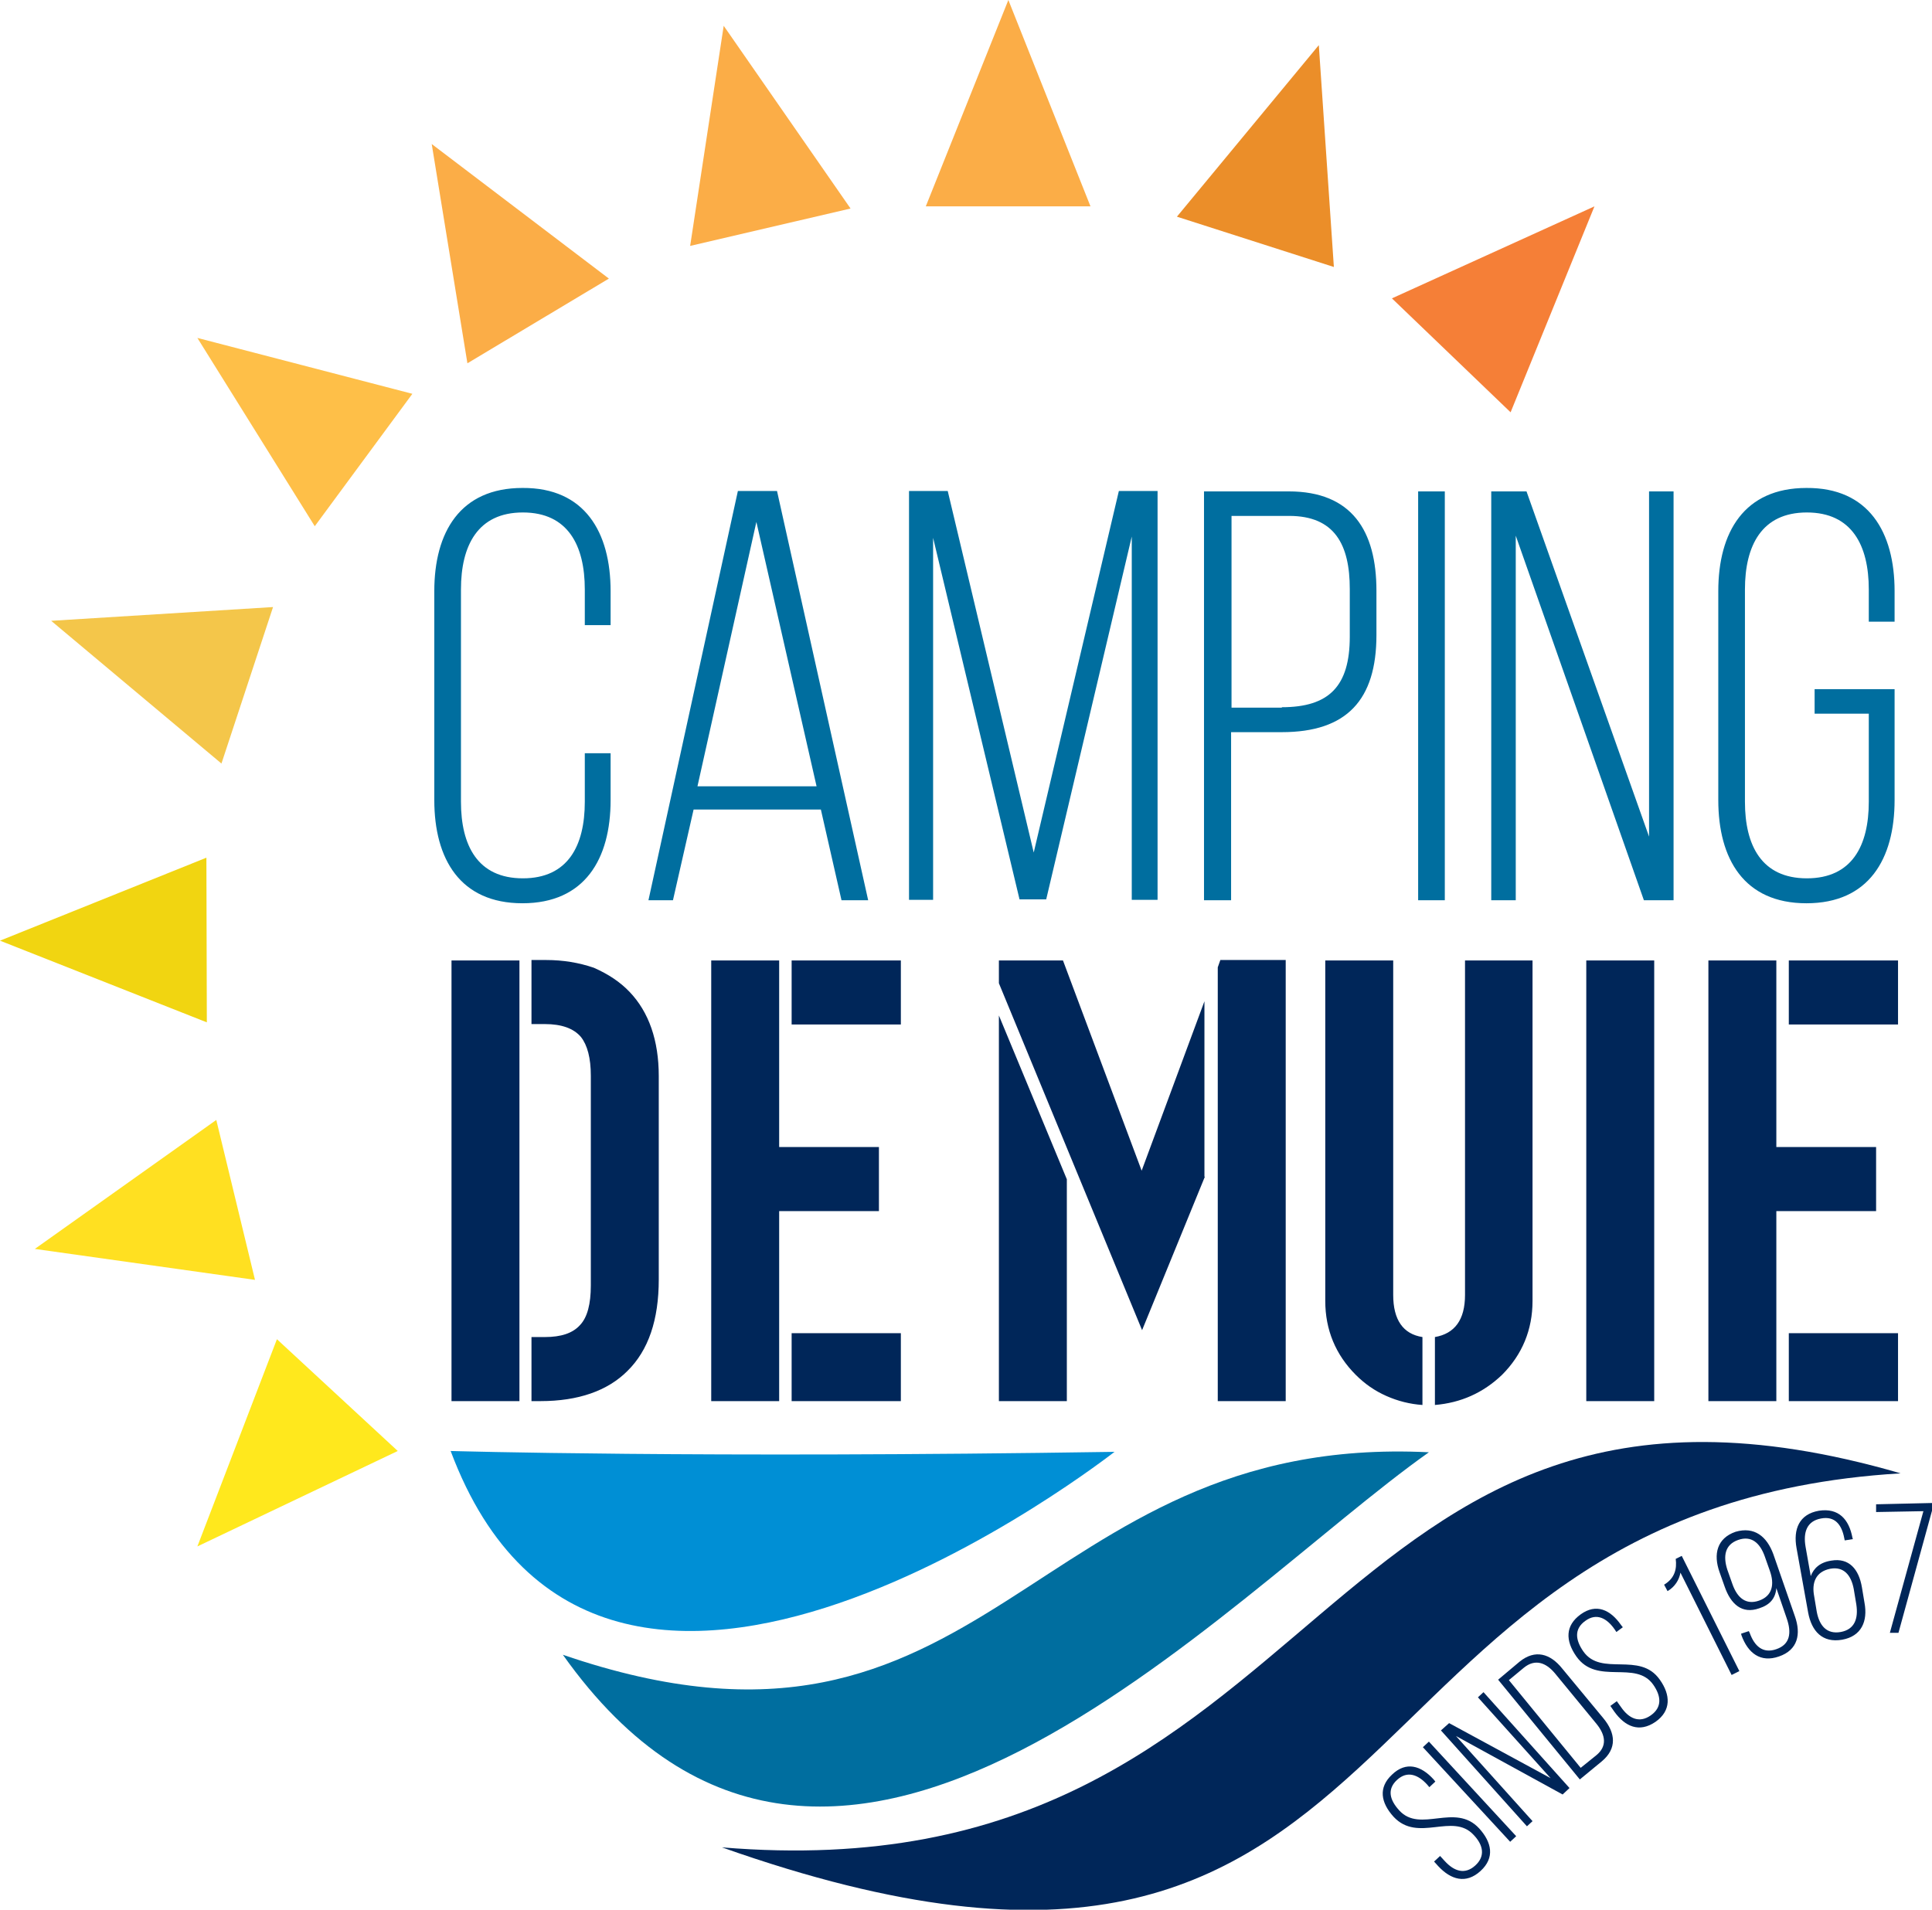 <?xml version="1.0" encoding="UTF-8"?>
<svg xmlns="http://www.w3.org/2000/svg" xmlns:xlink="http://www.w3.org/1999/xlink" viewBox="0 0 449.3 444.2">
  <style>.ml0{fill:#006e9f}.ml1{fill:#002659}.ml2{fill:#fbad47}.ml3{fill:#eb8e29}.ml4{fill:#f57f37}.ml5{fill:#ffe81d}.ml6{fill:#ffe021}.ml7{fill:#f1d511}.ml8{fill:#f4c64a}.ml9{fill:#febf48}.ml10{fill:#008fd5}.ml11{fill:#006e9f}.ml12{fill:#002659}</style>
  <path class="ml0" d="M142 137.5v7.9h-6v-8.3c0-10.2-3.9-17.9-14.4-17.9s-14.4 7.7-14.4 17.9v49.4c0 10.2 3.9 17.8 14.4 17.8s14.4-7.6 14.4-17.8v-11.3h6v10.9c0 13.7-6 24-20.5 24s-20.5-10.3-20.5-24v-48.6c0-13.7 6-24 20.5-24 14.5-.1 20.5 10.3 20.5 24zM161.3 188.3l-4.8 21.1h-5.7l20.8-95.2h9.1l21.2 95.2h-6.2l-4.8-21.1h-29.6zm.9-5.4h27.7l-14-61.5-13.7 61.5zM243.3 209.2h-6.2L217 125.1v84.2h-5.6v-95.1h9l20 84.1 19.8-84.1h9v95.1h-6v-84.5l-19.9 84.4zM299.7 114.3c14.7 0 20.4 9.2 20.4 23.1v10.3c0 15.1-6.9 22.6-22 22.6h-11.8v39.1H280v-95.1h19.7zm-1.6 50.2c11 0 15.8-4.9 15.8-16.4V137c0-10.3-3.5-17-14.1-17h-13.4v44.6h11.7zM336 114.3v95.1h-6.2v-95.1h6.2zM352.5 209.4h-5.7v-95.1h8.2l28.5 80.3v-80.3h5.7v95.1h-6.9l-29.8-84.8v84.8zM440.6 137.5v7.1h-6v-7.5c0-10.2-3.9-17.9-14.4-17.9s-14.4 7.7-14.4 17.9v49.4c0 10.2 3.9 17.8 14.4 17.8s14.4-7.6 14.4-17.8V166H422v-5.7h18.6v25.8c0 13.7-6 24-20.5 24s-20.5-10.3-20.5-24v-48.6c0-13.7 6-24 20.5-24 14.5-.1 20.5 10.3 20.5 24z"></path>
  <path class="ml1" d="M120.8 325.9H105V223.4h15.8v102.5zm25.6-95.2c4.5 4.7 6.8 11.3 6.8 19.6v47.3c0 9.4-2.4 16.5-7.3 21.3-4.6 4.6-11.4 7-20.2 7h-2.1V311h3.1c3.8 0 6.5-.9 8.2-2.8 1.7-1.8 2.5-4.9 2.5-9.2v-48.8c0-4.1-.8-7.1-2.3-9-1.7-2-4.5-3-8.4-3h-3.1v-14.9h3.4c3.9 0 7.6.6 11.1 1.8 3.4 1.5 6.1 3.3 8.3 5.6zM181.2 281.7v44.2h-15.8V223.4h15.8v43.4h23.2v14.9h-23.2zm28.3-58.3v14.9h-25.4v-14.9h25.4zm-25.4 86.7h25.4v15.8h-25.4v-15.8zM280.2 273.7l-14.6 35.7-33.3-80.7v-5.3h14.9l18.3 48.9 14.6-39.4v40.8zm-47.9-37.5l15.8 38.1v51.6h-15.8v-89.7zm66.7-12.8v102.5h-15.8v-59.3.1V225l.6-1.7H299zM330.8 326.8c-2.9-.2-5.7-.9-8.4-2.1-2.7-1.2-5-2.8-7.1-4.9-4.7-4.7-7.1-10.5-7.1-17.2v-79.2H324v77.8c0 5.8 2.3 9.1 6.8 9.8v15.8zm25.6-103.4v79.2c0 6.7-2.4 12.5-7.1 17.2-4.4 4.2-9.6 6.5-15.6 7V311c4.6-.8 7-4 7-9.8v-77.8h15.7zM384.7 223.4v102.5h-15.8V223.4h15.8zM413.1 281.7v44.2h-15.8V223.4h15.8v43.4h23.2v14.9h-23.2zm28.3-58.3v14.9H416v-14.9h25.4zM416 310.1h25.4v15.8H416v-15.8z"></path>
  <path class="ml2" d="M215.3 48l19.2-48 19.1 48z"></path>
  <path class="ml3" d="M273.7 50.4l33-39.9 3.5 51.6z"></path>
  <path class="ml4" d="M323.7 69.4L370.8 48l-19.5 47.9z"></path>
  <path class="ml5" d="M92.5 337.5l-46.6 22.2 18.5-48.2z"></path>
  <path class="ml6" d="M59.3 297.7l-51.2-7.2 42.2-30z"></path>
  <path class="ml7" d="M48.1 237.8L0 218.8l48-19.3z"></path>
  <path class="ml8" d="M51.5 177.6l-39.6-33.2 51.6-3.2z"></path>
  <path class="ml9" d="M73.2 122.4L45.9 78.6l50 13z"></path>
  <path class="ml2" d="M108.7 84.5l-8.3-51 41.2 31.3zM160.5 57.2L168.3 6l29.5 42.5z"></path>
  <g>
    <defs>
      <path id="SVGID_1_" d="M-76.6-151.2h612v792h-612z"></path>
    </defs>
    <clipPath id="SVGID_2_">
      <use xlink:href="#SVGID_1_" overflow="visible"></use>
    </clipPath>
    <path class="ml10" d="M104.8 337.5s57.7 1.7 154.4.2c-.1 0-119.2 93.9-154.4-.2"></path>
    <path class="ml11" d="M130.9 384.9c99.6 34.2 108-51.7 201.4-47.1-47.7 33.7-138.6 135.7-201.4 47.1"></path>
    <path class="ml12" d="M167.9 429.7C311 441.6 304 302.6 442 342.7c-137.1 8.2-107.9 145.8-274.1 87"></path>
  </g>
  <g>
    <path class="ml1" d="M333.4 413.9l.4.5-1.4 1.3-.5-.6c-2.1-2.3-4.6-3.3-7-1.1-2.4 2.2-1.7 4.7.5 7.1 4.9 5.4 13-1.9 18.6 4.2 2.9 3.2 3.7 6.8.3 9.9-3.4 3.1-6.9 2-9.8-1.1l-1-1.1 1.4-1.3 1.1 1.2c2.2 2.4 4.7 3.2 7.1 1 2.4-2.2 1.8-4.8-.4-7.1-4.9-5.3-12.9 1.9-18.6-4.2-3-3.3-3.6-6.8-.4-9.8 3.3-3.2 6.8-2.1 9.7 1.1z"></path>
  </g>
  <g>
    <path class="ml1" d="M332.3 405.1l20.3 22-1.4 1.3-20.3-22 1.4-1.3z"></path>
  </g>
  <g>
    <path class="ml1" d="M356.4 423.6l-1.3 1.2-20-22.3 1.9-1.7 23.6 12.8-16.9-18.8 1.3-1.2 20 22.3-1.6 1.5-24.8-13.6 17.8 19.8z"></path>
  </g>
  <g>
    <path class="ml1" d="M353.4 386.5c3.6-2.9 7.1-1.9 9.9 1.6l9.6 11.6c2.8 3.4 3.2 7-.4 10l-5.1 4.2-19-23.2 5-4.2zm17.8 21.8c2.6-2.1 2.2-4.7.1-7.3l-9.7-11.8c-2.1-2.5-4.6-3.4-7.2-1.3l-3.5 2.9 16.7 20.4 3.6-2.9z"></path>
  </g>
  <g>
    <path class="ml1" d="M377 378l.4.5-1.5 1.1-.4-.6c-1.8-2.6-4.2-3.9-6.8-2-2.7 1.9-2.3 4.5-.5 7.1 4.2 6 13.1-.1 17.8 6.6 2.5 3.5 2.7 7.2-1 9.8-3.8 2.6-7.1 1.1-9.6-2.4l-.9-1.3 1.5-1.1 1 1.4c1.8 2.6 4.2 3.8 6.9 1.9s2.4-4.5.6-7.1c-4.1-5.9-13.1.2-17.9-6.6-2.6-3.7-2.6-7.2 1-9.8 3.6-2.6 6.9-1.1 9.4 2.5z"></path>
  </g>
  <g>
    <path class="ml1" d="M390.8 365.8c-.3 1.7-1.3 3.3-3 4.3l-.8-1.5c2.5-1.5 3-3.7 2.7-6l1.4-.7 13.4 26.8-1.8.9-11.9-23.8z"></path>
  </g>
  <g>
    <path class="ml1" d="M412.4 361.5l5 14.4c1.5 4.2.7 7.9-3.7 9.4-4.3 1.5-7.2-.8-8.7-4.9l-.1-.4 1.8-.6.2.4c1.1 3.1 3.1 4.9 6.2 3.8 3.2-1.1 3.6-3.8 2.4-7.2l-2.4-7c-.2 2.4-1.5 3.9-4 4.7-4 1.4-6.6-1-8-5l-1.2-3.4c-1.5-4.2-.6-7.9 3.7-9.4 4.4-1.3 7.3 1.1 8.8 5.2zm-10.7 3.6l1.2 3.4c1.1 3.1 3.1 4.9 6.2 3.8 3.1-1.1 3.6-3.8 2.5-6.9l-1.2-3.4c-1.1-3.1-3.1-4.9-6.2-3.8s-3.5 3.8-2.5 6.9z"></path>
  </g>
  <g>
    <path class="ml1" d="M430.8 357.7l.1.3-1.9.3-.1-.5c-.6-3.2-2.2-5.2-5.4-4.6-3.3.6-4.2 3.2-3.6 6.6l1.2 6.8c.7-1.8 2.1-3.2 4.8-3.6 4.1-.7 6.4 2 7.1 6.2l.6 3.6c.8 4.3-.7 7.8-5.2 8.6-4.6.8-7.1-2-7.9-6.3l-2.7-15c-.8-4.4.6-7.9 5.2-8.7 4.6-.7 7 2 7.8 6.3zm-8.9 13.6l.6 3.6c.6 3.2 2.3 5.3 5.6 4.7 3.2-.6 4.1-3.1 3.6-6.4l-.6-3.6c-.6-3.2-2.3-5.3-5.5-4.7-3.4.7-4.3 3.3-3.7 6.4z"></path>
  </g>
  <g>
    <path class="ml1" d="M447.3 351.5l-11 .2v-1.8l13-.3v1.8l-7.8 28.4h-2l7.8-28.3z"></path>
  </g>
</svg>
